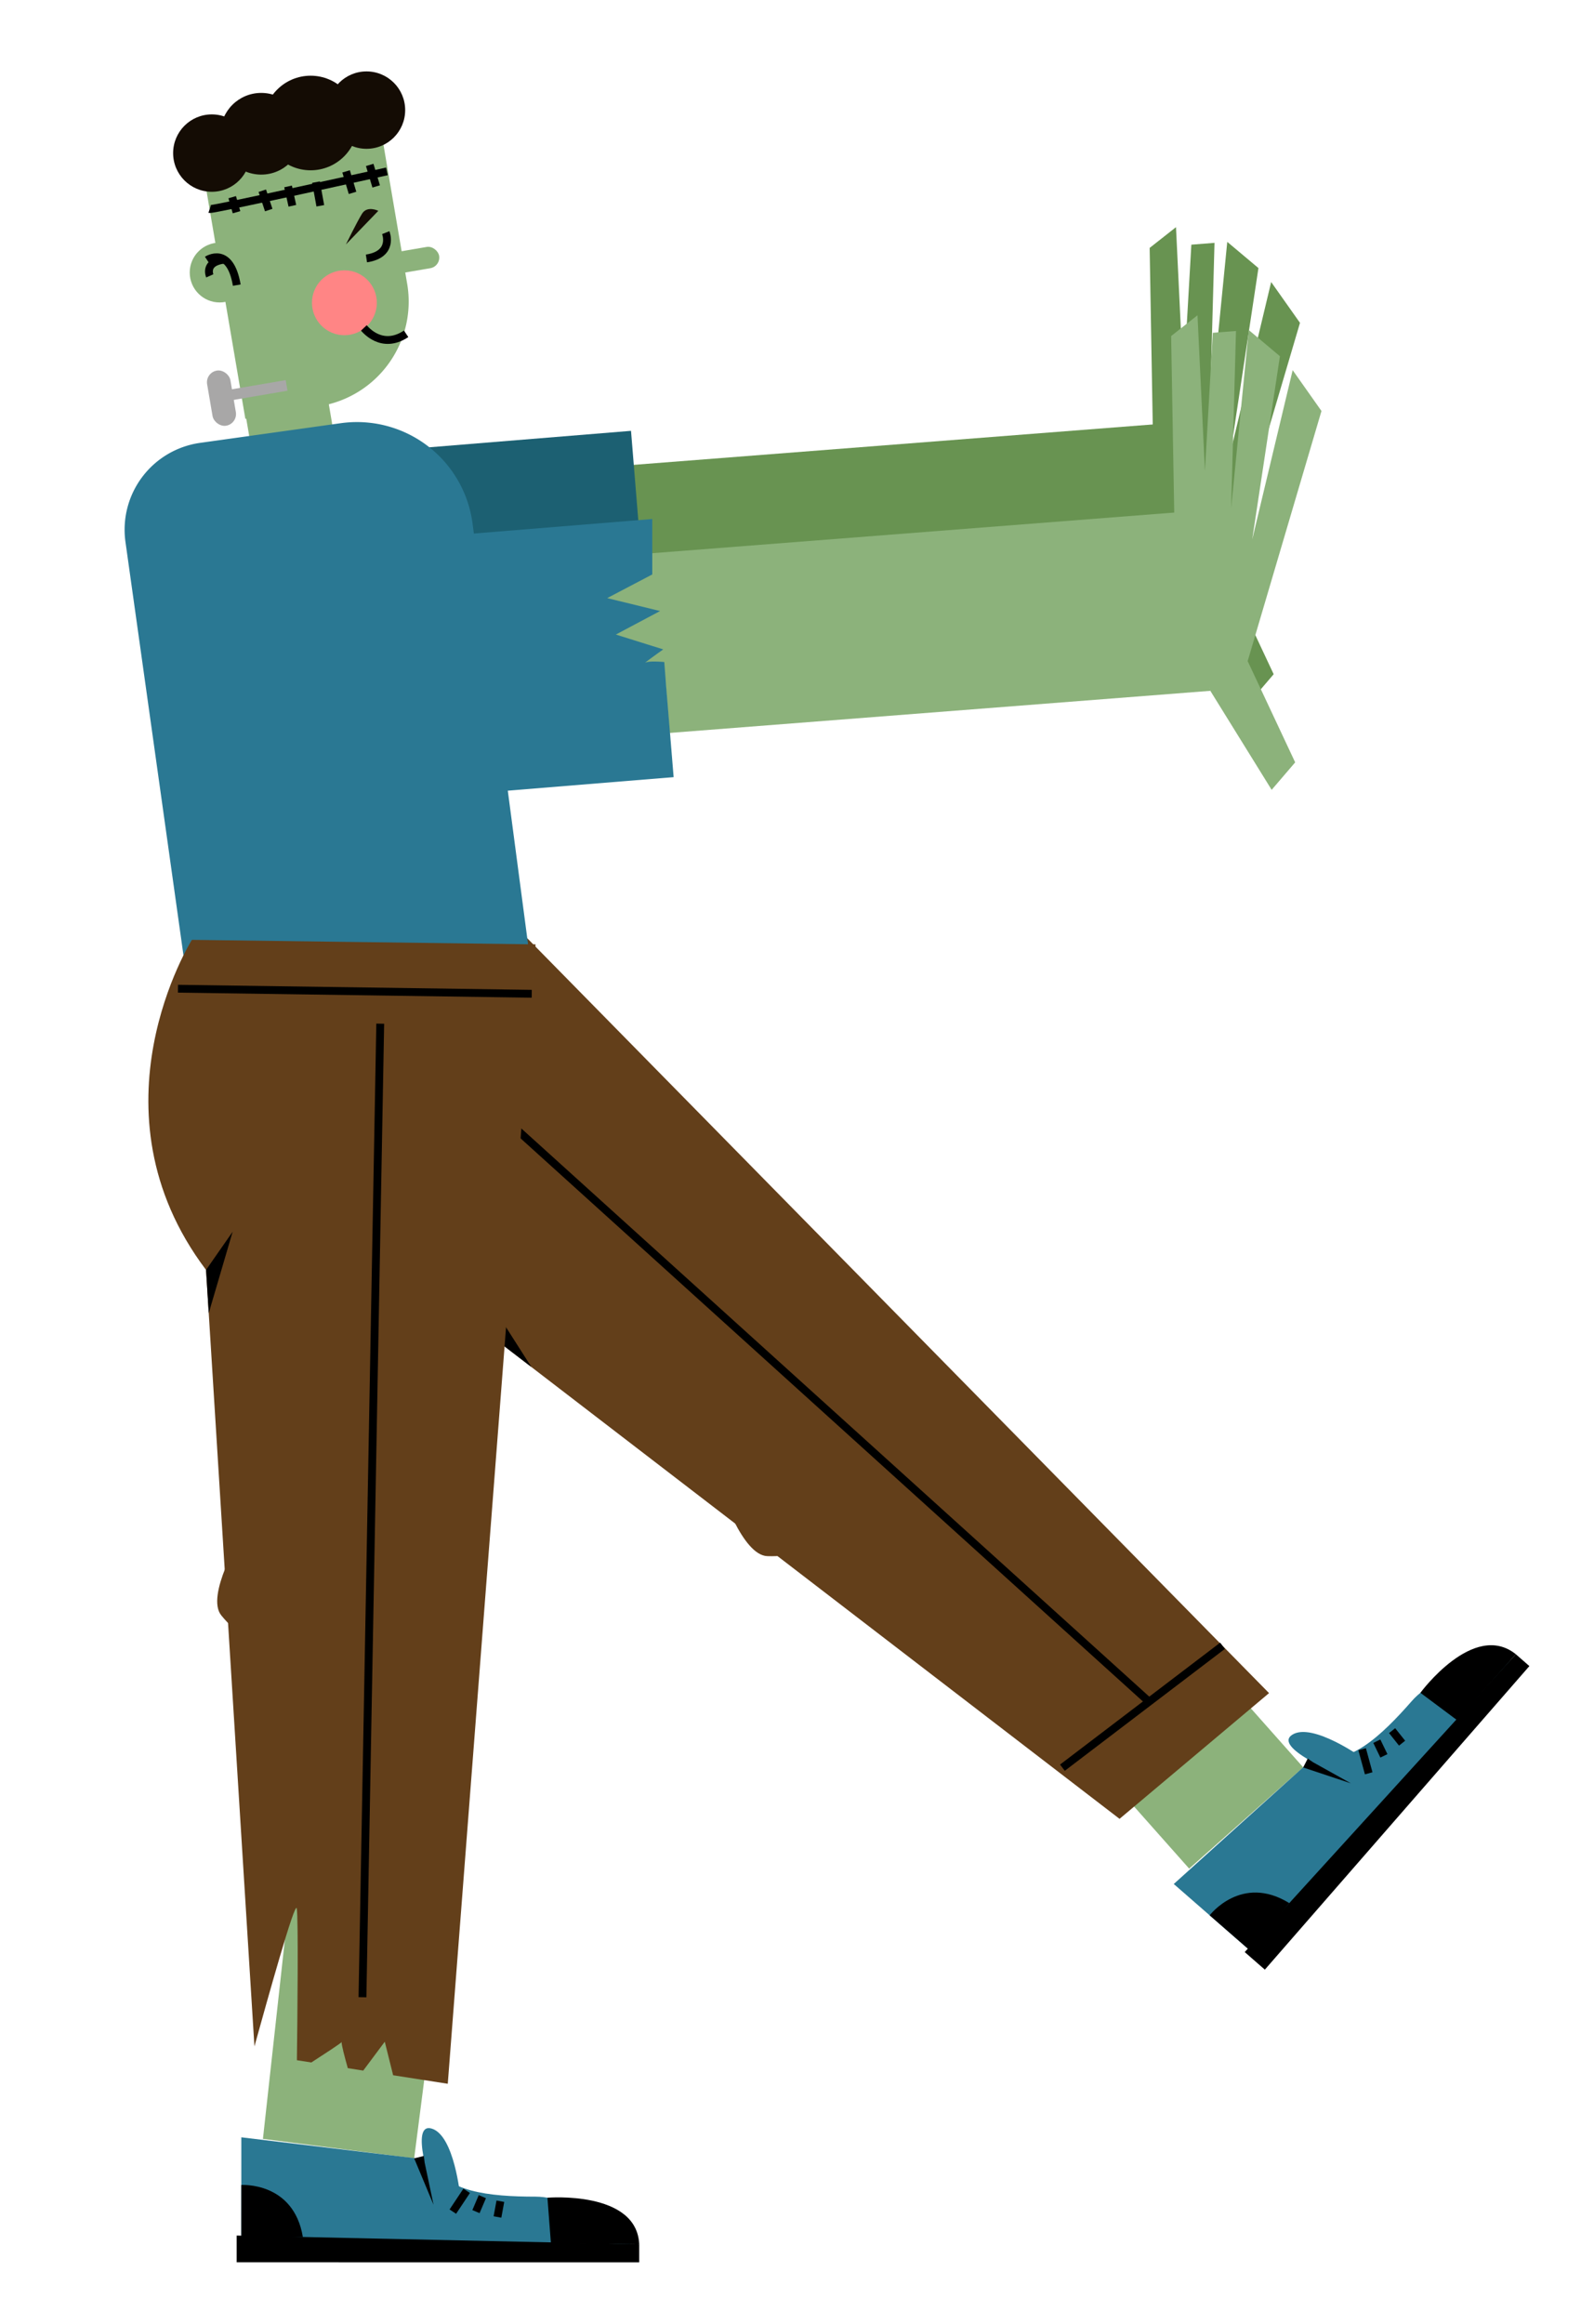 <svg id="Capa_1" data-name="Capa 1" xmlns="http://www.w3.org/2000/svg" viewBox="0 0 814 1186"><title>Mesa de trabajo 16</title><path d="M124.42,169.94h42.79a0,0,0,0,1,0,0v49.15a19.14,19.14,0,0,1-19.14,19.14h-4.52a19.14,19.14,0,0,1-19.14-19.14V169.94a0,0,0,0,1,0,0Z" transform="translate(-32.23 27.41) rotate(-9.68)" fill="#8cb27b"/><path d="M113.17,70.12h93a0,0,0,0,1,0,0v82.76a54.05,54.05,0,0,1-54.05,54.05h-39a0,0,0,0,1,0,0V70.12A0,0,0,0,1,113.17,70.12Z" transform="translate(-21.01 28.81) rotate(-9.68)" fill="#8cb27b"/><rect x="187.56" y="128.16" width="36.94" height="11.01" rx="5.51" transform="translate(-19.54 36.53) rotate(-9.68)" fill="#8cb27b"/><circle cx="175.87" cy="154.53" r="16.56" fill="#ff8585"/><path d="M176.65,124.76l16.54-17.15s-5.62-2.82-8.27,1.41S176.65,124.76,176.65,124.76Z" fill="#140c04"/><circle cx="112.16" cy="139.1" r="15.27" fill="#8cb27b"/><path d="M105.75,132.71s11.66-7.67,15.16,12.82" fill="none" stroke="#000" stroke-miterlimit="10" stroke-width="4"/><path d="M107.13,140.8s-3.14-7.1,7.52-8.28" fill="none" stroke="#000" stroke-miterlimit="10" stroke-width="4"/><rect x="404.28" y="117.99" width="92.14" height="311.27" transform="translate(212.47 743.83) rotate(-94.45)" fill="#689351"/><polygon points="607.12 307.64 638.42 358.14 650.42 344.12 626.17 292.44 663.86 164.78 649.14 143.94 628.49 230.37 642.64 136.82 626.72 123.45 617.72 214.4 620.21 123.95 608.38 124.88 604.34 195.35 600.54 115.94 587.09 126.53 588.81 225.28 607.12 307.64" fill="#689351"/><path d="M163.94,195.85h132.2a0,0,0,0,1,0,0V325.54a66.1,66.1,0,0,1-66.1,66.1h0a66.1,66.1,0,0,1-66.1-66.1V195.85a0,0,0,0,1,0,0Z" transform="translate(504.12 40.59) rotate(85.34)" fill="#1c6072"/><rect x="561.21" y="832.61" width="77.87" height="109.1" transform="translate(-437.63 622.13) rotate(-41.6)" fill="#8cb27b"/><path d="M122.11,579s29.48,98.07,131.72,105.26L571.71,928.33l76.34-64.17L239.13,448.24Z" fill="#633f1a"/><line x1="217.53" y1="534.63" x2="586.15" y2="867.98" fill="none" stroke="#000" stroke-miterlimit="10" stroke-width="4"/><line x1="136.22" y1="600.76" x2="256.87" y2="466.28" fill="none" stroke="#000" stroke-miterlimit="10" stroke-width="4"/><polygon points="253.83 684.27 248.07 661.23 271.37 697.73 253.83 684.27"/><path d="M368.07,760.14s10.92,33.67,23.78,34.11,14.9-3.54,26.86,5.31" fill="#633f1a"/><line x1="542.54" y1="902.22" x2="624.3" y2="840" fill="none" stroke="#000" stroke-miterlimit="10" stroke-width="4"/><path d="M673.24,895,599.4,961.59l38.82,33.85,133.12-148S736,851,720.9,868.27,687.66,902.79,673.24,895Z" fill="#2a7893"/><path d="M683,905.43s-33.32-13.7-23-20.08,35.72,11.85,35.72,11.85Z" fill="#2a7893"/><polygon points="635.63 996.33 645.91 1005.3 781 850.36 774.07 844.31 635.63 996.33"/><path d="M617.73,977.58s16.19-21.3,40.66-6.25l-20.17,24.11Z"/><polygon points="670.53 899.44 689.85 910.21 665.48 902.11 667.81 897.57 670.53 899.44"/><line x1="695.59" y1="892.79" x2="698.95" y2="905.09" fill="none" stroke="#000" stroke-miterlimit="10" stroke-width="4"/><line x1="703.09" y1="888.7" x2="706.71" y2="896.18" fill="none" stroke="#000" stroke-miterlimit="10" stroke-width="4"/><line x1="710.9" y1="883.31" x2="715.99" y2="889.71" fill="none" stroke="#000" stroke-miterlimit="10" stroke-width="4"/><path d="M744,877.91,725.35,864s27.14-36.93,48.72-19.7Z"/><path d="M272,499.66l-174.93,12-33-235.06a44.76,44.76,0,0,1,38.1-50.56L174,216a59.53,59.53,0,0,1,67.24,50.67Z" fill="#2a7893"/><polygon points="211.5 1101.61 134.27 1091.68 148.75 960.33 225.41 993.4 211.5 1101.61" fill="#8cb27b"/><path d="M273.48,482l-44.82,581.55-27.9-4.35-4.27-17.11-11,14.73-7.88-1.23c-1.56-5.56-3.28-12-3.14-13.29-1.18,1.09-9.26,6.36-15.49,10.38l-7.36-1.15c.23-18.28.83-72.9-.08-77.47-.85-4.23-14.79,45.88-21.61,70.41L105.22,648.16C43.45,566.37,98,479.7,98,479.7Z" fill="#633f1a"/><line x1="194.17" y1="522.48" x2="185.1" y2="1019.38" fill="none" stroke="#000" stroke-miterlimit="10" stroke-width="4"/><line x1="90.89" y1="504.64" x2="271.54" y2="507.22" fill="none" stroke="#000" stroke-miterlimit="10" stroke-width="4"/><polygon points="105.22 648.16 118.8 628.68 106.59 670.23 105.22 648.16"/><path d="M123.1,784.13s-18.22,30.36-10.1,40.35,12.46,8.9,13.65,23.73" fill="#633f1a"/><path d="M222,1102.76l-98.76-11.88v51.51l199,3.1s-25.9-24.33-48.85-24.33S225.56,1118.78,222,1102.76Z" fill="#2a7893"/><path d="M220.51,1117s-11.56-34.12,0-30.56,14.53,34.71,14.53,34.71Z" fill="#2a7893"/><polygon points="120.86 1141.02 120.86 1154.67 326.42 1154.69 326.42 1145.49 120.86 1141.02"/><path d="M123.24,1115.21s26.69-1.8,31.42,26.55l-31.43.63Z"/><polygon points="216.83 1103.67 221.4 1125.31 211.5 1101.61 216.45 1100.39 216.83 1103.67"/><line x1="238.31" y1="1118.19" x2="231.25" y2="1128.8" fill="none" stroke="#000" stroke-miterlimit="10" stroke-width="4"/><line x1="246.32" y1="1121.16" x2="243.06" y2="1128.8" fill="none" stroke="#000" stroke-miterlimit="10" stroke-width="4"/><line x1="255.52" y1="1123.5" x2="254.04" y2="1131.54" fill="none" stroke="#000" stroke-miterlimit="10" stroke-width="4"/><path d="M281.33,1144.89l-1.77-23.18s45.68-3.81,46.86,23.78Z"/><rect x="413.29" y="163.13" width="92.14" height="311.27" transform="translate(177.16 801.45) rotate(-94.45)" fill="#8cb27b"/><path d="M344,396.66,214.7,407.2c-1.82.15-3.64.21-5.44.21a66.1,66.1,0,0,1-5.3-132L333.09,264.9v28.3l-23,12.07,27,6.6h0l-22.59,12,24.2,7.58s-11,7.78-8.84,6.68c1.46-.72,6.29-.49,9.37-.24L340,348.1Z" fill="#2a7893"/><polygon points="618.09 352.63 649.39 403.13 661.4 389.11 637.14 337.43 674.83 209.77 660.12 188.93 639.46 275.36 653.61 181.81 637.69 168.44 628.7 259.39 631.18 168.94 619.35 169.86 615.31 240.34 611.52 160.92 598.06 171.52 599.79 270.26 618.09 352.63" fill="#8cb27b"/><polygon points="333.11 264.9 333.09 264.9 333.09 264.67 333.11 264.9" fill="#8cb27b"/><polygon points="337.05 311.88 337.03 311.89 337.02 311.87 337.05 311.88" fill="#8cb27b"/><polygon points="340 348.1 340.03 347.95 344.06 396.34 340 348.1" fill="#8cb27b"/><path d="M185.81,167.38c.66.7,9.15,11.28,21.59,3" fill="none" stroke="#000" stroke-miterlimit="10" stroke-width="4"/><rect x="107.06" y="188.96" width="12.07" height="28.53" rx="6.03" transform="translate(-32.55 21.9) rotate(-9.68)" fill="#a8a7a7"/><rect x="114.74" y="196.65" width="31.82" height="5.49" transform="translate(-31.65 24.8) rotate(-9.68)" fill="#a8a7a7"/><circle cx="108.16" cy="78.14" r="19.75" fill="#140c04"/><circle cx="133.39" cy="68.27" r="20.85" fill="#140c04"/><circle cx="158.63" cy="62.78" r="24.14" fill="#140c04"/><circle cx="187.16" cy="56.2" r="19.75" fill="#140c04"/><path d="M197,118.74s4.39,11-9.87,13.17" fill="none" stroke="#000" stroke-miterlimit="10" stroke-width="4"/><path d="M107.07,106.69c1.64.53,90.51-19.22,90.51-19.22" fill="none" stroke="#000" stroke-miterlimit="10" stroke-width="4"/><line x1="118.58" y1="100.64" x2="120.78" y2="108.32" fill="none" stroke="#000" stroke-miterlimit="10" stroke-width="4"/><line x1="133.94" y1="97.34" x2="137.23" y2="107.22" fill="none" stroke="#000" stroke-miterlimit="10" stroke-width="4"/><line x1="147.11" y1="95.15" x2="149.3" y2="105.03" fill="none" stroke="#000" stroke-miterlimit="10" stroke-width="4"/><line x1="161.37" y1="92.96" x2="163.57" y2="105.03" fill="none" stroke="#000" stroke-miterlimit="10" stroke-width="4"/><line x1="176.74" y1="87.47" x2="180.03" y2="98.44" fill="none" stroke="#000" stroke-miterlimit="10" stroke-width="4"/><line x1="188.8" y1="84.18" x2="192.1" y2="95.15" fill="none" stroke="#000" stroke-miterlimit="10" stroke-width="4"/><path d="M174.54,1042.07c.08,0,0,.07-.11.21C174.44,1042.15,174.47,1042.07,174.54,1042.07Z" fill="#8cb27b"/></svg>